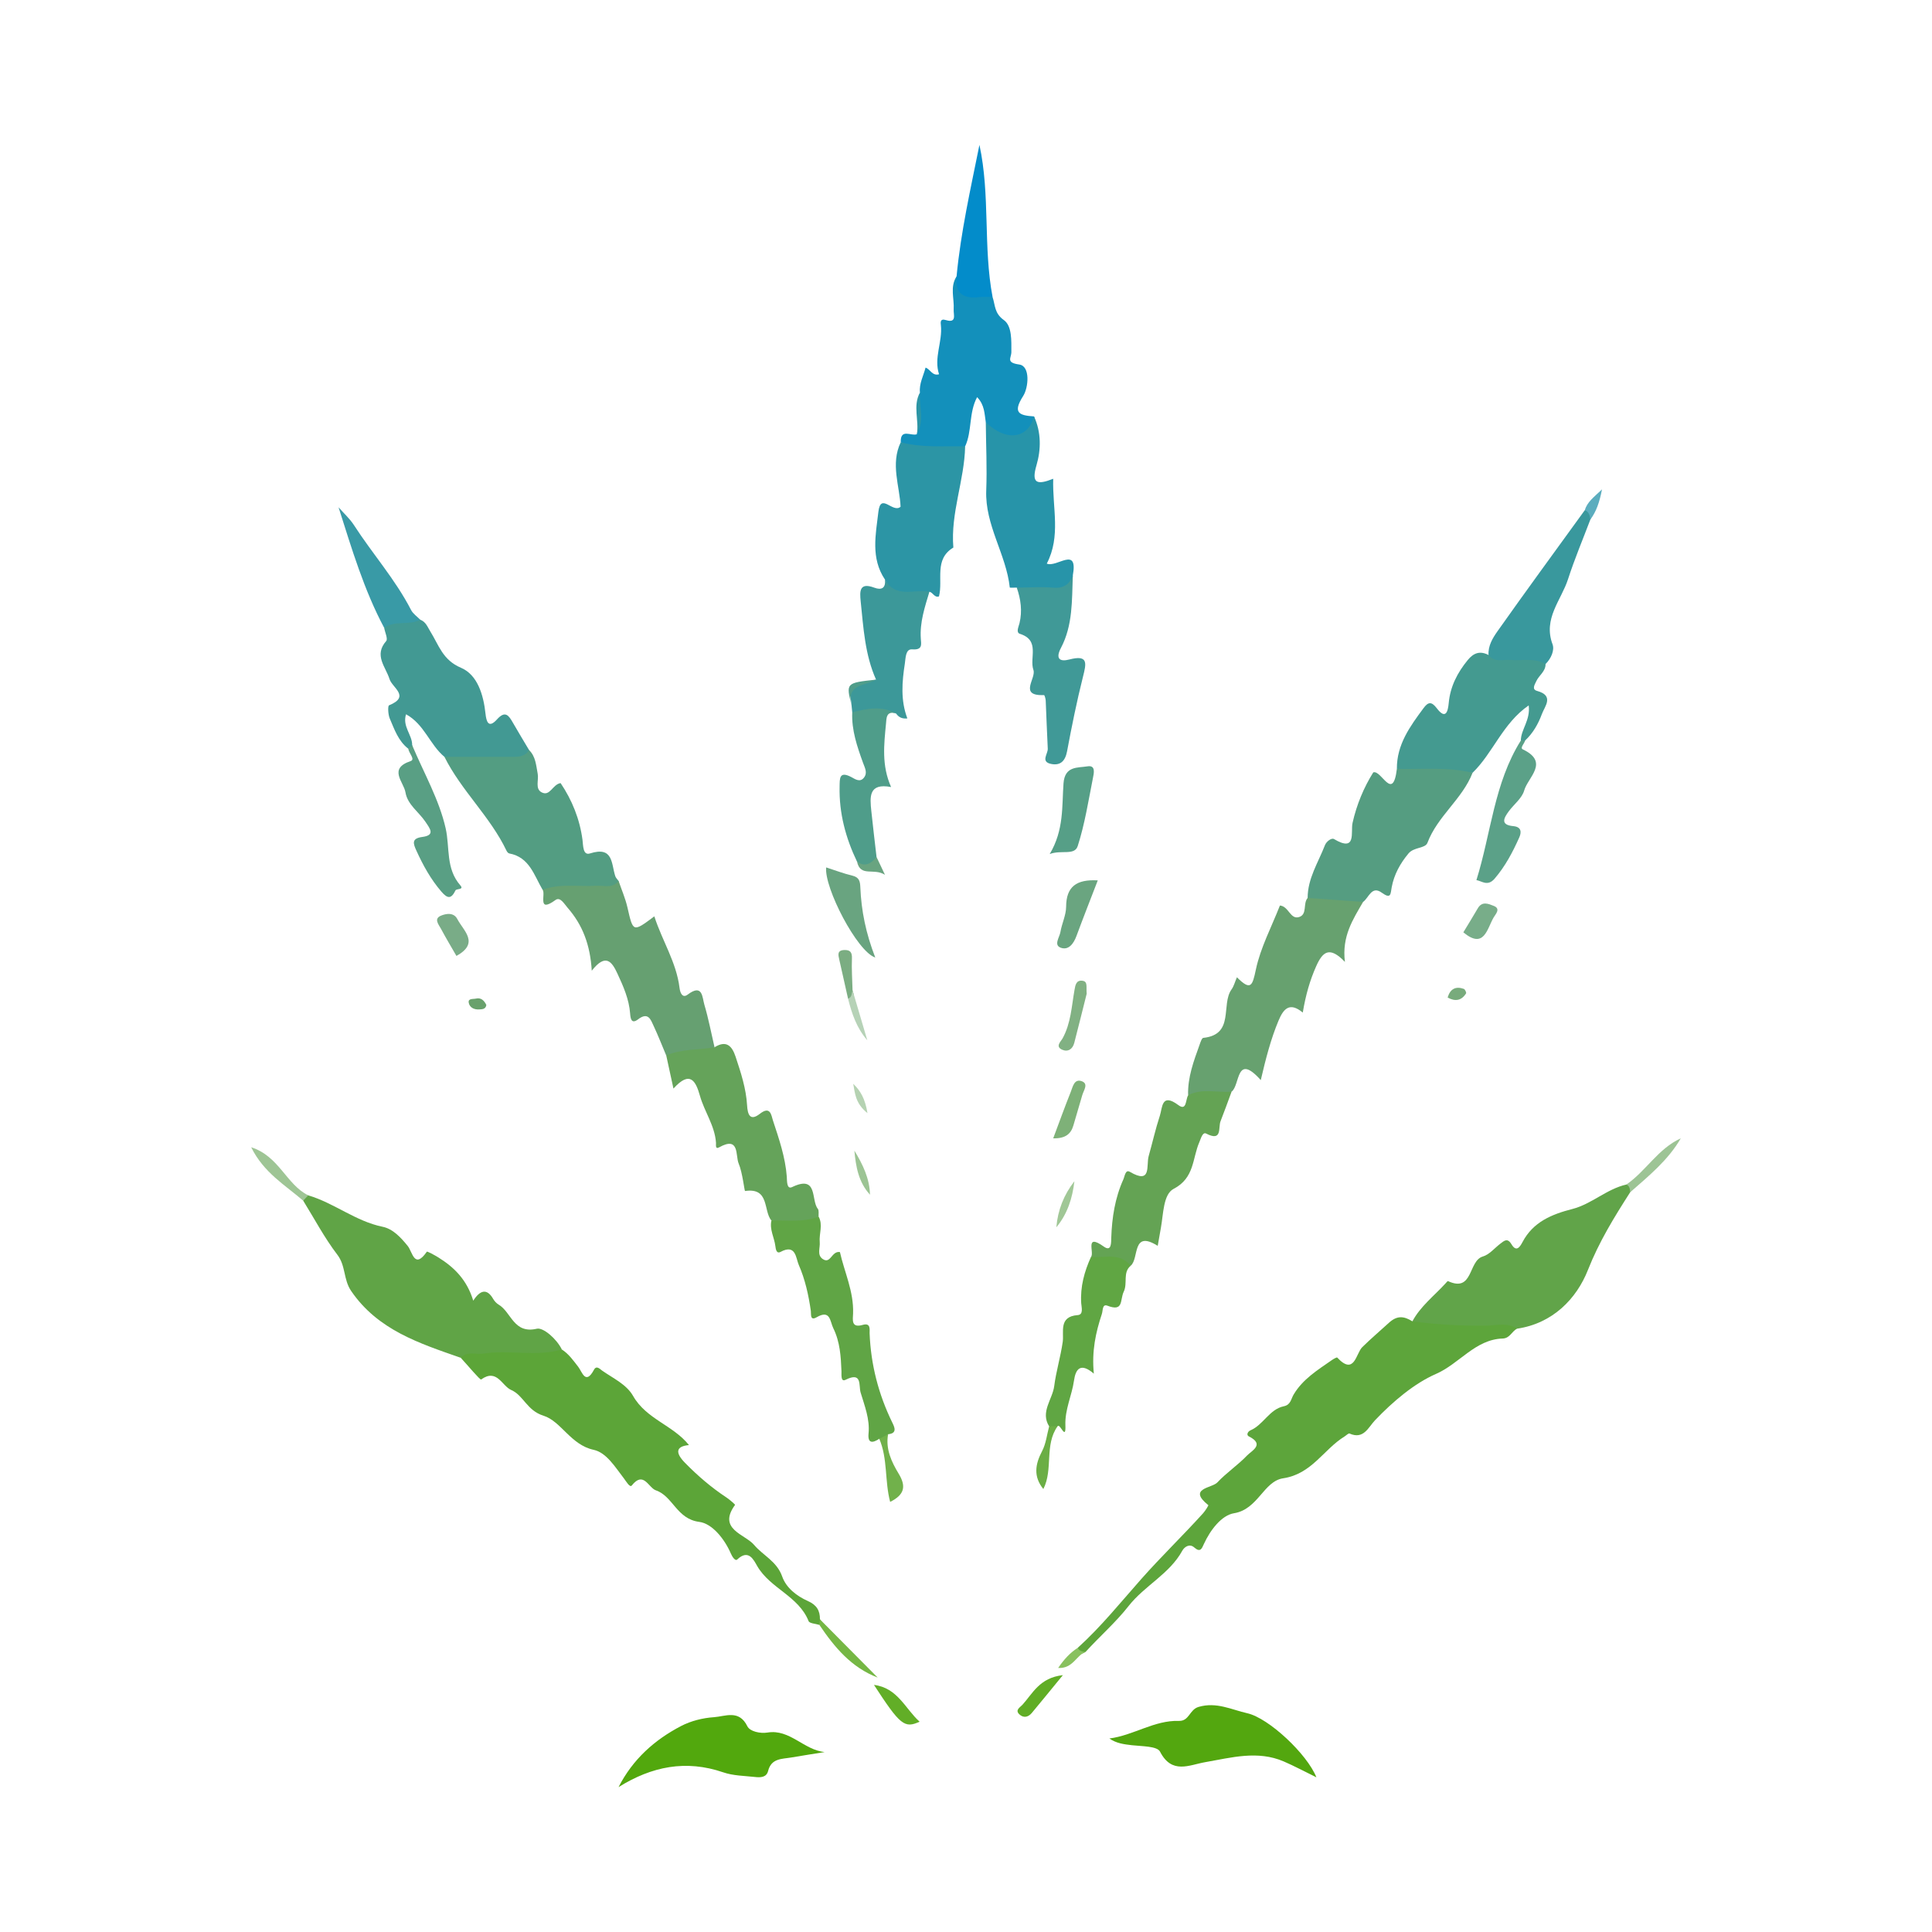 <?xml version="1.0" encoding="utf-8"?>
<!-- Generator: Adobe Illustrator 17.0.0, SVG Export Plug-In . SVG Version: 6.00 Build 0)  -->
<!DOCTYPE svg PUBLIC "-//W3C//DTD SVG 1.1//EN" "http://www.w3.org/Graphics/SVG/1.1/DTD/svg11.dtd">
<svg version="1.1" id="Layer_1" xmlns="http://www.w3.org/2000/svg" xmlns:xlink="http://www.w3.org/1999/xlink" x="0px" y="0px"
	 width="200px" height="200px" viewBox="0 0 200 200" enable-background="new 0 0 200 200" xml:space="preserve">

<g>
	<path fill="#5DA53B" d="M111.566,170.584c2.403-2.172,4.451-4.723,6.573-7.119c2.076-2.344,4.326-4.51,6.418-6.828
		c0.225-0.249,0.558-0.8,0.53-0.822c-2.184-1.752,0.372-1.754,0.929-2.351c0.943-1.008,2.126-1.792,3.079-2.792
		c0.466-0.489,1.87-1.137,0.189-1.974c-0.293-0.146-0.117-0.51,0.165-0.631c1.345-0.575,1.952-2.182,3.46-2.494
		c0.703-0.146,0.734-0.747,0.999-1.197c0.952-1.614,2.504-2.561,3.981-3.59c0.167-0.116,0.496-0.299,0.538-0.254
		c1.789,1.918,1.934-0.428,2.591-1.074c0.89-0.877,1.838-1.674,2.751-2.514c0.886-0.814,1.59-0.685,2.441-0.162
		c0.542-0.336,1.124-0.557,1.768-0.456c2.336,0.365,4.692,0.149,7.035,0.27c0.767,0.04,1.727-0.151,2.037,0.949
		c-0.549,0.258-0.734,0.994-1.49,1.018c-2.847,0.09-4.477,2.608-6.917,3.67c-2.226,0.969-4.453,2.849-6.309,4.8
		c-0.686,0.722-1.173,2.017-2.632,1.365c-0.106-0.047-0.343,0.198-0.52,0.307c-2.167,1.338-3.384,3.883-6.345,4.326
		c-2.037,0.305-2.588,3.211-5.091,3.618c-1.286,0.209-2.455,1.731-3.118,3.18c-0.213,0.466-0.362,0.93-1.007,0.358
		c-0.476-0.423-1.013-0.056-1.231,0.341c-1.323,2.417-3.892,3.598-5.567,5.736c-1.3,1.66-2.98,3.134-4.444,4.738
		C111.874,171.32,111.542,171.3,111.566,170.584z"/>
	<path fill="#5CA538" d="M84.822,168.209c-0.385-0.125-1.021-0.15-1.116-0.39c-1.031-2.594-3.968-3.38-5.311-5.688
		c-0.368-0.632-0.892-1.817-2.077-0.692c-0.205,0.195-0.515-0.282-0.655-0.607c-0.666-1.54-1.945-3.118-3.275-3.287
		c-2.34-0.297-2.72-2.661-4.493-3.267c-0.766-0.262-1.27-2.049-2.491-0.502c-0.204,0.258-0.587-0.435-0.823-0.74
		c-0.899-1.159-1.793-2.665-3.129-2.952c-2.378-0.513-3.365-2.96-5.192-3.532c-1.733-0.542-2.056-2.105-3.346-2.664
		c-0.958-0.415-1.467-2.26-3.106-1.085c-0.11,0.079-1.381-1.46-2.112-2.246c-0.061-0.662,0.452-0.855,0.903-0.886
		c3.188-0.224,6.38-0.653,9.566,0.028c0.715,0.46,1.183,1.14,1.697,1.797c0.393,0.504,0.753,1.932,1.626,0.3
		c0.261-0.488,0.625-0.066,0.846,0.089c1.134,0.797,2.515,1.416,3.202,2.62c1.373,2.409,4.136,3.023,5.785,5.088
		c-1.419,0.127-1.39,0.835-0.419,1.827c1.316,1.347,2.735,2.564,4.308,3.603c0.336,0.222,0.906,0.731,0.887,0.756
		c-1.852,2.532,1.028,3.034,1.962,4.143c0.926,1.1,2.358,1.696,2.913,3.275c0.414,1.178,1.502,2.026,2.66,2.54
		c0.899,0.399,1.259,0.98,1.248,1.893C85.056,167.842,85.038,168.035,84.822,168.209z"/>
	<path fill="#60A446" d="M58.163,139.698c-2.674,0.779-5.429,0.006-8.122,0.426c-0.787,0.123-1.673-0.301-2.347,0.433
		c-4.273-1.495-8.578-2.865-11.347-6.922c-0.809-1.185-0.542-2.588-1.422-3.741c-1.336-1.748-2.374-3.722-3.538-5.601
		c-0.08-0.424,0.075-0.626,0.522-0.551c2.687,0.792,4.899,2.68,7.705,3.254c1.06,0.217,1.883,1.108,2.596,1.989
		c0.491,0.608,0.685,2.453,1.977,0.586c0.037-0.053,0.801,0.354,1.194,0.599c1.625,1.015,2.949,2.296,3.609,4.475
		c0.71-1.1,1.413-1.307,2.064-0.181c0.135,0.233,0.344,0.459,0.574,0.595c1.308,0.777,1.543,3.051,3.944,2.49
		C56.223,137.395,57.607,138.57,58.163,139.698z"/>
	<path fill="#61A449" d="M157.05,137.544c-1.015-0.68-2.154-0.324-3.224-0.314c-2.553,0.023-5.089-0.096-7.616-0.448
		c0.837-1.554,2.232-2.621,3.397-3.888c0.093-0.102,0.245-0.295,0.29-0.274c2.632,1.216,2.079-2.103,3.604-2.547
		c0.679-0.198,1.218-0.877,1.822-1.334c0.392-0.297,0.731-0.624,1.14,0.06c0.494,0.825,0.848,0.348,1.149-0.224
		c1.097-2.082,3.019-2.872,5.164-3.422c1.997-0.512,3.55-2.074,5.591-2.532c0.732-0.025,0.674,0.333,0.388,0.801
		c-1.648,2.572-3.215,5.111-4.369,8.035C163.203,134.461,160.728,137.003,157.05,137.544z"/>
	<path fill="#67A16F" d="M122.994,113.387c-0.061-1.851,0.579-3.543,1.188-5.241c0.092-0.257,0.229-0.689,0.38-0.705
		c3.282-0.343,1.794-3.456,2.934-5.03c0.236-0.326,0.336-0.75,0.549-1.243c1.447,1.445,1.606,0.881,1.962-0.8
		c0.481-2.272,1.62-4.405,2.489-6.63c0.918,0.077,1.07,1.492,1.994,1.191c0.866-0.282,0.372-1.398,0.877-1.974
		c1.98-0.795,3.868-0.304,5.739,0.412c-1.041,1.802-2.214,3.556-1.881,6.21c-1.603-1.68-2.313-1.038-2.973,0.445
		c-0.656,1.473-1.086,2.981-1.389,4.8c-1.349-1.12-1.989-0.412-2.509,0.831c-0.797,1.906-1.31,3.895-1.839,6.159
		c-2.59-2.887-2.119,0.526-3.022,1.198C126.048,113.783,124.531,113.712,122.994,113.387z"/>
	<path fill="#1390BB" d="M93.245,45.779c-0.043-1.479,1.09-0.597,1.667-0.83c0.456-1.412-0.081-2.897,0.319-4.313
		c-0.093-0.926,0.362-1.726,0.583-2.582c0.496,0.169,0.69,0.889,1.396,0.69c-0.564-1.704,0.374-3.364,0.191-5.077
		c-0.026-0.244-0.114-0.724,0.506-0.535c1.172,0.357,0.785-0.573,0.818-1.086c0.073-1.147-0.41-2.341,0.298-3.434
		c0.685,1.684,2.513,1.376,3.727,2.138c0.282,0.83,0.174,1.675,1.164,2.379c0.86,0.611,0.781,2.134,0.782,3.312
		c0,0.63-0.603,1.094,0.816,1.293c1.17,0.164,0.957,2.4,0.407,3.258c-1.135,1.768-0.39,2.015,1.122,2.114
		c0.42,1.276-0.158,1.96-1.351,2.28c-1.697,0.455-2.87-0.087-3.642-1.681c-0.142-0.86-0.107-1.779-0.898-2.593
		c-0.879,1.647-0.506,3.521-1.239,5.098C97.619,47.15,95.378,47.306,93.245,45.779z"/>
	<path fill="#559D81" d="M141.106,93.366c-1.913-0.137-3.826-0.275-5.739-0.412c-0.002-2.013,1.097-3.668,1.788-5.454
		c0.157-0.407,0.692-0.789,0.94-0.641c2.369,1.406,1.711-0.735,1.918-1.662c0.429-1.922,1.175-3.689,2.149-5.243
		c0.853-0.274,2.023,3.096,2.442-0.359c2.668-0.963,5.298-1.176,7.834,0.408c-1.06,2.724-3.623,4.475-4.668,7.242
		c-0.229,0.606-1.398,0.422-1.967,1.108c-0.867,1.046-1.486,2.173-1.733,3.486c-0.13,0.691-0.048,1.281-1.03,0.572
		C141.986,91.647,141.707,92.94,141.106,93.366z"/>
	<path fill="#539D82" d="M54.769,77.643c0.691,0.679,0.727,1.588,0.894,2.461c0.125,0.653-0.295,1.553,0.41,1.92
		c0.872,0.454,1.127-0.831,1.961-0.958c1.186,1.765,1.979,3.714,2.266,5.875c0.076,0.573,0.025,1.647,0.781,1.405
		c2.425-0.776,2.192,1.075,2.611,2.349c0.061,0.186,0.228,0.338,0.346,0.505c0.115,0.788-0.51,0.949-1.011,0.985
		c-2.284,0.165-4.576,0.393-6.856-0.074c-0.886-1.497-1.355-3.377-3.458-3.764c-0.108-0.02-0.223-0.166-0.278-0.28
		c-1.69-3.539-4.679-6.218-6.426-9.718c0.786-0.779,1.8-0.601,2.747-0.611C50.76,77.716,52.765,77.713,54.769,77.643z"/>
	<path fill="#66A071" d="M56.171,92.112c1.807-0.691,3.694-0.299,5.543-0.419c0.791-0.051,1.686,0.312,2.324-0.491
		c0.31,0.908,0.7,1.798,0.913,2.729c0.59,2.578,0.561,2.585,2.785,0.929c0.808,2.521,2.283,4.749,2.607,7.393
		c0.076,0.622,0.347,1.083,0.841,0.71c1.559-1.18,1.509,0.292,1.729,1.032c0.431,1.449,0.712,2.943,1.055,4.418
		c-1.517,1.153-3.247,1.065-4.998,0.857c-0.427-1.012-0.825-2.037-1.29-3.032c-0.313-0.67-0.565-1.529-1.628-0.716
		c-0.704,0.538-0.784-0.11-0.822-0.608c-0.112-1.479-0.699-2.803-1.311-4.121c-0.565-1.217-1.2-2.166-2.66-0.306
		c-0.159-2.677-0.954-4.744-2.49-6.503c-0.364-0.417-0.771-1.174-1.262-0.817C55.577,94.566,56.522,92.558,56.171,92.112z"/>
	<path fill="#429993" d="M54.769,77.643c-0.475,0.784-1.25,0.702-2.003,0.701c-2.252-0.002-4.505,0.003-6.757,0.005
		c-1.515-1.252-2.083-3.377-3.976-4.407c-0.405,1.268,0.654,2.127,0.634,3.202c0.124,0.398-0.023,0.504-0.396,0.367
		c-1.039-0.797-1.44-2.002-1.924-3.132c-0.176-0.411-0.218-1.305-0.07-1.365c2.233-0.916,0.328-1.812,0.045-2.719
		c-0.397-1.271-1.641-2.455-0.344-3.934c0.196-0.224-0.127-0.904-0.21-1.373c0.945-1.632,2.388-1.025,3.738-0.831
		c0.584,0.209,0.761,0.765,1.05,1.227c0.868,1.387,1.264,2.94,3.161,3.742c1.714,0.725,2.333,2.803,2.541,4.748
		c0.084,0.781,0.293,1.597,1.191,0.597c0.863-0.961,1.225-0.392,1.652,0.353C53.644,75.772,54.212,76.704,54.769,77.643z"/>
	<path fill="#449A90" d="M152.438,80.001c-2.585-0.633-5.219-0.346-7.834-0.408c-0.022-2.511,1.363-4.404,2.763-6.291
		c0.471-0.635,0.814-0.715,1.368,0.015c0.922,1.215,1.154,0.349,1.236-0.537c0.157-1.713,0.898-3.146,1.972-4.456
		c0.611-0.746,1.281-0.975,2.15-0.517c1.348-0.218,2.702-0.095,4.052-0.044c0.746,0.029,1.507,0.137,1.852,0.977
		c0.011,0.771-0.68,1.162-0.96,1.776c-0.164,0.359-0.499,0.848,0.085,1.009c1.796,0.494,0.787,1.595,0.492,2.397
		c-0.372,1.012-0.919,1.979-1.737,2.74c-0.146,0.18-0.294,0.173-0.442,0.002c0.017-1.174,1.008-2.105,0.816-3.642
		C155.552,74.886,154.565,77.942,152.438,80.001z"/>
	<path fill="#2C95A5" d="M93.245,45.779c2.193,0.588,4.438,0.38,6.666,0.431c-0.074,3.529-1.521,6.899-1.22,10.472
		c-2.023,1.223-1.047,3.331-1.488,5.058c-0.477,0.16-0.619-0.421-0.993-0.479c-2.506,1.068-3.773,0.718-4.601-1.268
		c-1.488-2.212-0.954-4.66-0.678-7.015c0.239-2.045,1.489,0.19,2.296-0.519C93.145,50.342,92.16,48.036,93.245,45.779z"/>
	<path fill="#65A35A" d="M68.971,109.268c1.593-0.712,3.335-0.554,4.998-0.857c1.204-0.748,1.8-0.167,2.177,0.971
		c0.546,1.645,1.09,3.291,1.192,5.036c0.054,0.925,0.289,1.691,1.32,0.884c1.104-0.864,1.183,0.158,1.354,0.678
		c0.626,1.902,1.285,3.801,1.437,5.829c0.03,0.397-0.032,1.355,0.551,1.075c2.706-1.298,1.933,1.346,2.659,2.249
		c0.143,0.177,0.062,0.535,0.084,0.809c-1.52,1.437-3.174,1.284-4.888,0.41c-0.856-1.021-0.171-3.441-2.728-3.059
		c-0.062,0.009-0.264-1.927-0.66-2.844c-0.346-0.802,0.118-2.876-2.017-1.679c-0.43,0.241-0.316-0.273-0.329-0.464
		c-0.119-1.774-1.197-3.217-1.663-4.869c-0.428-1.517-1.011-2.668-2.742-0.749C69.432,111.376,69.201,110.322,68.971,109.268z"/>
	<path fill="#2794A9" d="M102.048,43.705c2.071,2.028,4.375,1.752,4.994-0.598c0.755,1.651,0.733,3.429,0.254,5.057
		c-0.553,1.882,0.044,2.068,1.732,1.399c-0.092,3.038,0.814,5.932-0.665,8.782c1.035,0.447,3.261-1.881,2.694,1.233
		c-0.033,1.29-0.744,1.851-1.983,1.831c-1.299-0.02-2.648,0.285-3.819-0.578c-0.251-0.001-0.719,0.021-0.722-0.007
		c-0.375-3.457-2.58-6.458-2.438-10.056C102.186,48.419,102.07,46.06,102.048,43.705z"/>
	<path fill="#64A354" d="M122.994,113.387c1.445-0.773,2.999-0.249,4.499-0.378c-0.378,1.02-0.741,2.046-1.141,3.056
		c-0.262,0.662,0.208,2.157-1.492,1.281c-0.372-0.191-0.546,0.528-0.702,0.883c-0.736,1.675-0.481,3.706-2.667,4.843
		c-1.075,0.559-1.055,2.602-1.317,4.036c-0.112,0.611-0.216,1.224-0.328,1.861c-2.702-1.688-1.903,1.318-2.798,2.061
		c-1.359-0.351-2.858-0.075-4.108-0.917c0.378-0.41-0.697-2.507,1.335-1.061c0.803,0.572,0.746-0.446,0.762-0.919
		c0.071-2.091,0.388-4.126,1.254-6.047c0.146-0.323,0.207-1.051,0.671-0.779c2.286,1.342,1.676-0.66,1.947-1.624
		c0.394-1.394,0.707-2.813,1.159-4.187c0.275-0.834,0.157-2.403,1.91-1.1C122.867,115.057,122.719,113.815,122.994,113.387z"/>
	<path fill="#60A545" d="M79.856,126.352c1.636-0.058,3.3,0.216,4.888-0.41c0.471,0.865,0.033,1.768,0.115,2.647
		c0.055,0.587-0.302,1.318,0.293,1.734c0.846,0.591,0.918-0.848,1.796-0.711c0.464,2.076,1.441,4.082,1.363,6.352
		c-0.022,0.63-0.228,1.549,1.006,1.187c0.857-0.252,0.692,0.538,0.704,0.857c0.126,3.262,0.923,6.338,2.354,9.268
		c0.211,0.432,0.55,1.111-0.439,1.194c-0.229,0.303-0.398,0.721-0.913,0.474c-0.678,0.444-1.213,0.516-1.111-0.545
		c0.145-1.503-0.409-2.862-0.822-4.246c-0.215-0.72,0.193-2.191-1.552-1.318c-0.526,0.263-0.416-0.536-0.429-0.878
		c-0.061-1.529-0.15-3.045-0.844-4.454c-0.355-0.72-0.294-1.97-1.729-1.139c-0.706,0.409-0.554-0.347-0.597-0.648
		c-0.236-1.644-0.591-3.269-1.254-4.779c-0.303-0.69-0.288-2.193-1.876-1.343c-0.433,0.232-0.504-0.279-0.547-0.618
		C80.15,128.098,79.649,127.279,79.856,126.352z"/>
	<path fill="#52A80D" d="M85.36,181.374c-1.15,0.186-2.302,0.365-3.45,0.561c-0.964,0.165-2.063,0.069-2.394,1.39
		c-0.173,0.695-0.813,0.689-1.369,0.627c-1.097-0.121-2.246-0.126-3.27-0.478c-3.874-1.331-7.406-0.618-10.843,1.526
		c1.464-2.873,3.724-4.894,6.486-6.329c1.017-0.528,2.234-0.829,3.382-0.907c1.177-0.079,2.607-0.818,3.465,0.94
		c0.261,0.534,1.317,0.775,2.095,0.648C81.766,178.976,83.213,181.155,85.36,181.374z"/>
	<path fill="#409997" d="M105.255,60.832c1.251-0.008,2.509-0.103,3.75,0.004c1.074,0.093,1.693-0.307,2.052-1.258
		c-0.096,2.548,0.012,5.142-1.225,7.488c-0.593,1.125-0.131,1.465,0.857,1.207c2.008-0.526,1.767,0.409,1.419,1.791
		c-0.642,2.548-1.161,5.13-1.646,7.713c-0.19,1.009-0.692,1.501-1.651,1.306c-1.115-0.227-0.318-1.038-0.347-1.583
		c-0.089-1.657-0.134-3.316-0.212-4.973c-0.009-0.201-0.12-0.572-0.172-0.57c-2.679,0.105-0.793-1.722-1.101-2.603
		c-0.437-1.248,0.725-3.063-1.397-3.739c-0.436-0.139-0.134-0.727-0.043-1.106C105.842,63.251,105.673,62.033,105.255,60.832z"/>
	<path fill="#53A70F" d="M114.84,179.968c2.497-0.317,4.649-1.902,7.198-1.821c1.08,0.034,1.085-1.167,2.033-1.447
		c1.856-0.547,3.412,0.286,5.05,0.655c2.222,0.501,6.193,4.225,7.151,6.632c-1.261-0.617-2.298-1.178-3.377-1.642
		c-2.717-1.168-5.42-0.397-8.139,0.075c-1.651,0.287-3.445,1.293-4.673-1.096c-0.294-0.571-1.884-0.544-2.894-0.658
		C116.354,180.571,115.558,180.469,114.84,179.968z"/>
	<path fill="#3C9899" d="M91.61,59.991c1.099,1.999,3.034,0.965,4.601,1.268c-0.474,1.588-1.008,3.162-0.888,4.863
		c0.042,0.592,0.197,1.183-0.889,1.098c-0.708-0.056-0.677,0.911-0.764,1.47c-0.293,1.896-0.453,3.801,0.259,5.681
		c-0.581,0.058-0.911-0.145-1.165-0.506c-1.086-0.477-2.119,0.345-3.211,0.124c-0.437-0.088-0.937,0.149-1.327-0.243
		c-0.024-0.238-0.048-0.476-0.072-0.714c-0.254-2.046-0.254-2.046,2.534-2.677c-1.152-2.582-1.306-5.359-1.591-8.111
		c-0.108-1.049-0.135-1.988,1.412-1.408C91.26,61.119,91.707,60.877,91.61,59.991z"/>
	<path fill="#39989D" d="M159.996,68.74c-1.144-0.676-2.407-0.316-3.617-0.423c-0.781-0.069-1.67,0.306-2.286-0.51
		c-0.062-0.961,0.437-1.767,0.931-2.467c2.973-4.208,6.02-8.364,9.042-12.537c0.799-0.024,0.797,0.414,0.566,0.983
		c-0.777,2.054-1.635,4.081-2.309,6.168c-0.707,2.189-2.601,4.084-1.604,6.743C160.943,67.297,160.577,68.174,159.996,68.74z"/>
	<path fill="#60A643" d="M112.94,130.113c1.407,0.137,2.985-0.493,4.108,0.917c-0.847,0.705-0.291,1.787-0.72,2.687
		c-0.411,0.863,0.016,2.105-1.685,1.45c-0.55-0.212-0.459,0.495-0.578,0.852c-0.635,1.909-1.062,3.85-0.831,6.181
		c-1.4-1.202-1.889-0.446-2.053,0.712c-0.221,1.56-0.956,2.993-0.892,4.642c0.065,1.664-0.556-0.26-0.805,0.084
		c-0.288,0.238-0.58,0.254-0.877,0.017c-0.936-1.491,0.352-2.802,0.525-4.168c0.19-1.496,0.659-3.022,0.882-4.582
		c0.144-1.007-0.447-2.62,1.543-2.764c0.634-0.046,0.396-0.809,0.369-1.236C111.819,133.205,112.249,131.636,112.94,130.113z"/>
	<path fill="#4F9D8A" d="M88.224,73.747c1.524-0.394,3.047-0.725,4.539,0.118c-1.035-0.329-0.995,0.515-1.046,1.062
		c-0.202,2.138-0.471,4.291,0.527,6.547c-2.347-0.446-2.196,1.037-2.044,2.495c0.164,1.583,0.358,3.164,0.539,4.745
		c-0.395,1.305-1.042,1.575-2.018,0.491c-1.176-2.459-1.868-5.029-1.806-7.776c0.018-0.816-0.056-1.648,1.208-0.989
		c0.372,0.194,0.887,0.595,1.306,0.071c0.407-0.509,0.103-1.012-0.089-1.546C88.732,77.282,88.143,75.583,88.224,73.747z"/>
	<path fill="#599F84" d="M42.271,77.512c0.132-0.123,0.264-0.245,0.396-0.368c1.202,2.858,2.795,5.628,3.468,8.605
		c0.45,1.988-0.016,4.153,1.527,5.913c0.404,0.46-0.417,0.319-0.51,0.511c-0.446,0.92-0.828,0.862-1.464,0.123
		c-1.1-1.276-1.89-2.716-2.58-4.232c-0.331-0.728-0.542-1.271,0.611-1.423c1.368-0.18,0.791-0.863,0.33-1.557
		c-0.684-1.031-1.861-1.773-2.075-3.06c-0.179-1.08-1.814-2.448,0.53-3.235C43.024,78.615,42.311,77.964,42.271,77.512z"/>
	<path fill="#5BA188" d="M157.434,76.664c0.147-0.001,0.295-0.001,0.442-0.002c-0.07,0.318-0.559,0.758-0.234,0.913
		c2.789,1.329,0.524,2.891,0.142,4.256c-0.225,0.803-1.061,1.428-1.595,2.153c-0.514,0.698-0.906,1.41,0.465,1.535
		c0.851,0.078,0.864,0.628,0.618,1.177c-0.68,1.518-1.446,2.98-2.552,4.264c-0.727,0.844-1.333,0.232-1.881,0.148
		C154.353,86.268,154.672,81.065,157.434,76.664z"/>
	<path fill="#038CCA" d="M102.751,30.75c-0.476,0.001-0.956-0.042-1.426,0.011c-1.623,0.183-2.486-0.413-2.301-2.149
		c0.433-4.586,1.455-9.073,2.367-13.612C102.521,20.201,101.766,25.554,102.751,30.75z"/>
	<path fill="#399AA6" d="M43.506,64.157c-1.168,0.63-2.61,0.023-3.738,0.831c-2.082-3.901-3.339-8.135-4.72-12.471
		c0.537,0.613,1.16,1.17,1.596,1.847c1.913,2.966,4.283,5.623,5.911,8.783C42.76,63.542,43.184,63.823,43.506,64.157z"/>
	<path fill="#569F87" d="M108.665,88.41c1.49-2.496,1.257-4.955,1.429-7.312c0.134-1.832,1.465-1.597,2.482-1.767
		c0.876-0.147,0.66,0.73,0.566,1.201c-0.468,2.361-0.843,4.759-1.573,7.041C111.24,88.603,109.873,87.95,108.665,88.41z"/>
	<path fill="#69A480" d="M90.607,99.123c-1.882-0.615-5.304-7.246-5.082-9.328c0.907,0.291,1.799,0.634,2.721,0.854
		c0.711,0.17,0.792,0.609,0.816,1.21C89.16,94.267,89.631,96.607,90.607,99.123z"/>
	<path fill="#6AA580" d="M113.641,91.136c-0.786,2.043-1.517,3.893-2.206,5.759c-0.294,0.796-0.819,1.509-1.627,1.213
		c-0.756-0.277-0.124-1.081-0.033-1.627c0.147-0.881,0.585-1.743,0.59-2.614C110.376,91.774,111.438,91.015,113.641,91.136z"/>
	<path fill="#81B183" d="M112.493,102.873c-0.374,1.486-0.82,3.29-1.286,5.09c-0.168,0.648-0.662,0.965-1.252,0.703
		c-0.749-0.333-0.133-0.851,0.051-1.187c0.854-1.564,0.926-3.305,1.225-4.995c0.088-0.496,0.166-1.037,0.813-0.958
		C112.635,101.597,112.426,102.144,112.493,102.873z"/>
	<path fill="#7EB178" d="M109.027,117.842c0.654-1.745,1.206-3.284,1.814-4.8c0.212-0.529,0.359-1.419,1.167-1.106
		c0.692,0.269,0.171,0.938,0.031,1.426c-0.301,1.052-0.613,2.1-0.923,3.149C110.854,117.399,110.282,117.865,109.027,117.842z"/>
	<path fill="#79AC87" d="M47.25,98.958c-0.519-0.905-1.083-1.842-1.598-2.806c-0.237-0.443-0.787-1.048,0.013-1.37
		c0.517-0.208,1.305-0.356,1.677,0.358C47.982,96.367,49.67,97.618,47.25,98.958z"/>
	<path fill="#78AD89" d="M151.485,96.516c0.501-0.831,1.011-1.653,1.497-2.49c0.451-0.777,1.133-0.451,1.652-0.248
		c0.748,0.293,0.189,0.85-0.006,1.184C153.932,96.15,153.646,98.307,151.485,96.516z"/>
	<path fill="#75B744" d="M84.822,168.209c0.018-0.193,0.036-0.385,0.054-0.578c1.994,2.01,3.987,4.019,5.981,6.029
		C88.126,172.621,86.382,170.515,84.822,168.209z"/>
	<path fill="#62AE27" d="M90.473,174.421c2.454,0.302,3.237,2.476,4.723,3.808C93.632,178.946,93.186,178.586,90.473,174.421z"/>
	<path fill="#71B14B" d="M91.023,148.944c0.304-0.158,0.609-0.316,0.913-0.474c-0.277,1.532,0.353,2.866,1.094,4.087
		c0.792,1.304,0.613,2.174-0.882,2.918C91.572,153.307,91.91,151.004,91.023,148.944z"/>
	<path fill="#60AD25" d="M110.029,173.41c-1.293,1.576-2.248,2.755-3.221,3.919c-0.361,0.431-0.843,0.547-1.273,0.15
		c-0.496-0.458,0.062-0.731,0.302-0.995C106.903,175.313,107.614,173.678,110.029,173.41z"/>
	<path fill="#9DC495" d="M168.757,123.421c-0.023-0.318-0.044-0.638-0.388-0.801c2.033-1.405,3.269-3.705,5.627-4.782
		C172.689,120.097,170.688,121.727,168.757,123.421z"/>
	<path fill="#9EC595" d="M31.908,123.742c-0.174,0.184-0.348,0.367-0.522,0.551c-1.868-1.612-4.082-2.89-5.383-5.528
		C28.898,119.688,29.639,122.619,31.908,123.742z"/>
	<path fill="#6BAE45" d="M108.607,147.656c0.292-0.006,0.585-0.011,0.877-0.017c-1.392,1.96-0.435,4.459-1.477,6.505
		c-1.043-1.289-0.852-2.553-0.128-3.93C108.283,149.446,108.375,148.514,108.607,147.656z"/>
	<path fill="#7BAD82" d="M87.789,103.378c-0.301-1.341-0.601-2.682-0.904-4.023c-0.109-0.485-0.257-0.984,0.522-1.009
		c0.612-0.019,0.81,0.241,0.785,0.876c-0.043,1.095,0.036,2.195,0.064,3.292C88.385,102.956,88.593,103.441,87.789,103.378z"/>
	<path fill="#A0C796" d="M109.352,127.048c0.15-1.775,0.775-3.364,1.87-4.768C111.018,124.035,110.505,125.667,109.352,127.048z"/>
	<path fill="#9CC494" d="M88.446,119.112c0.871,1.43,1.578,2.889,1.615,4.564C88.866,122.372,88.594,120.749,88.446,119.112z"/>
	<path fill="#B6D2B7" d="M87.789,103.378c0.425-0.142,0.367-0.545,0.468-0.863c0.509,1.725,1.017,3.45,1.526,5.175
		C88.68,106.422,88.177,104.925,87.789,103.378z"/>
	<path fill="#69A480" d="M88.719,89.207c0.855,0.587,1.469,0.178,2.018-0.491c0.221,0.467,0.443,0.934,0.876,1.847
		C90.453,89.807,89.092,90.839,88.719,89.207z"/>
	<path fill="#89C15F" d="M111.566,170.584c0.167,0.343,0.483,0.394,0.814,0.417c-0.972,0.359-1.305,1.749-2.841,1.667
		C110.17,171.744,110.782,171.089,111.566,170.584z"/>
	<path fill="#78AB7C" d="M149.859,103.263c0.261-0.886,0.822-1.196,1.675-0.895c0.124,0.044,0.284,0.387,0.232,0.469
		C151.291,103.589,150.642,103.701,149.859,103.263z"/>
	<path fill="#69A16C" d="M50.346,104.035c-0.072,0.455-0.435,0.443-0.76,0.461c-0.529,0.031-0.984-0.216-1.065-0.709
		c-0.074-0.453,0.47-0.346,0.739-0.412C49.793,103.244,50.125,103.574,50.346,104.035z"/>
	<path fill="#B5D2B2" d="M89.801,115.234c-1.269-1.019-1.286-2.064-1.476-3.039C89.069,112.898,89.557,113.729,89.801,115.234z"/>
	<path fill="#5BADBE" d="M164.631,53.786c-0.05-0.408-0.133-0.796-0.566-0.983c0.249-0.855,0.93-1.331,1.774-2.144
		C165.577,52.013,165.248,52.952,164.631,53.786z"/>
	<path fill="#4F9D8A" d="M90.687,70.356c-1.087,0.662-3.12,0.429-2.534,2.676C87.571,70.693,87.571,70.693,90.687,70.356z"/>
	<path fill="#2C95A5" d="M95.232,40.636c-0.092,1.439,0.49,2.927-0.319,4.313C95.162,43.522,94.47,42.025,95.232,40.636z"/>
</g>
</svg>
